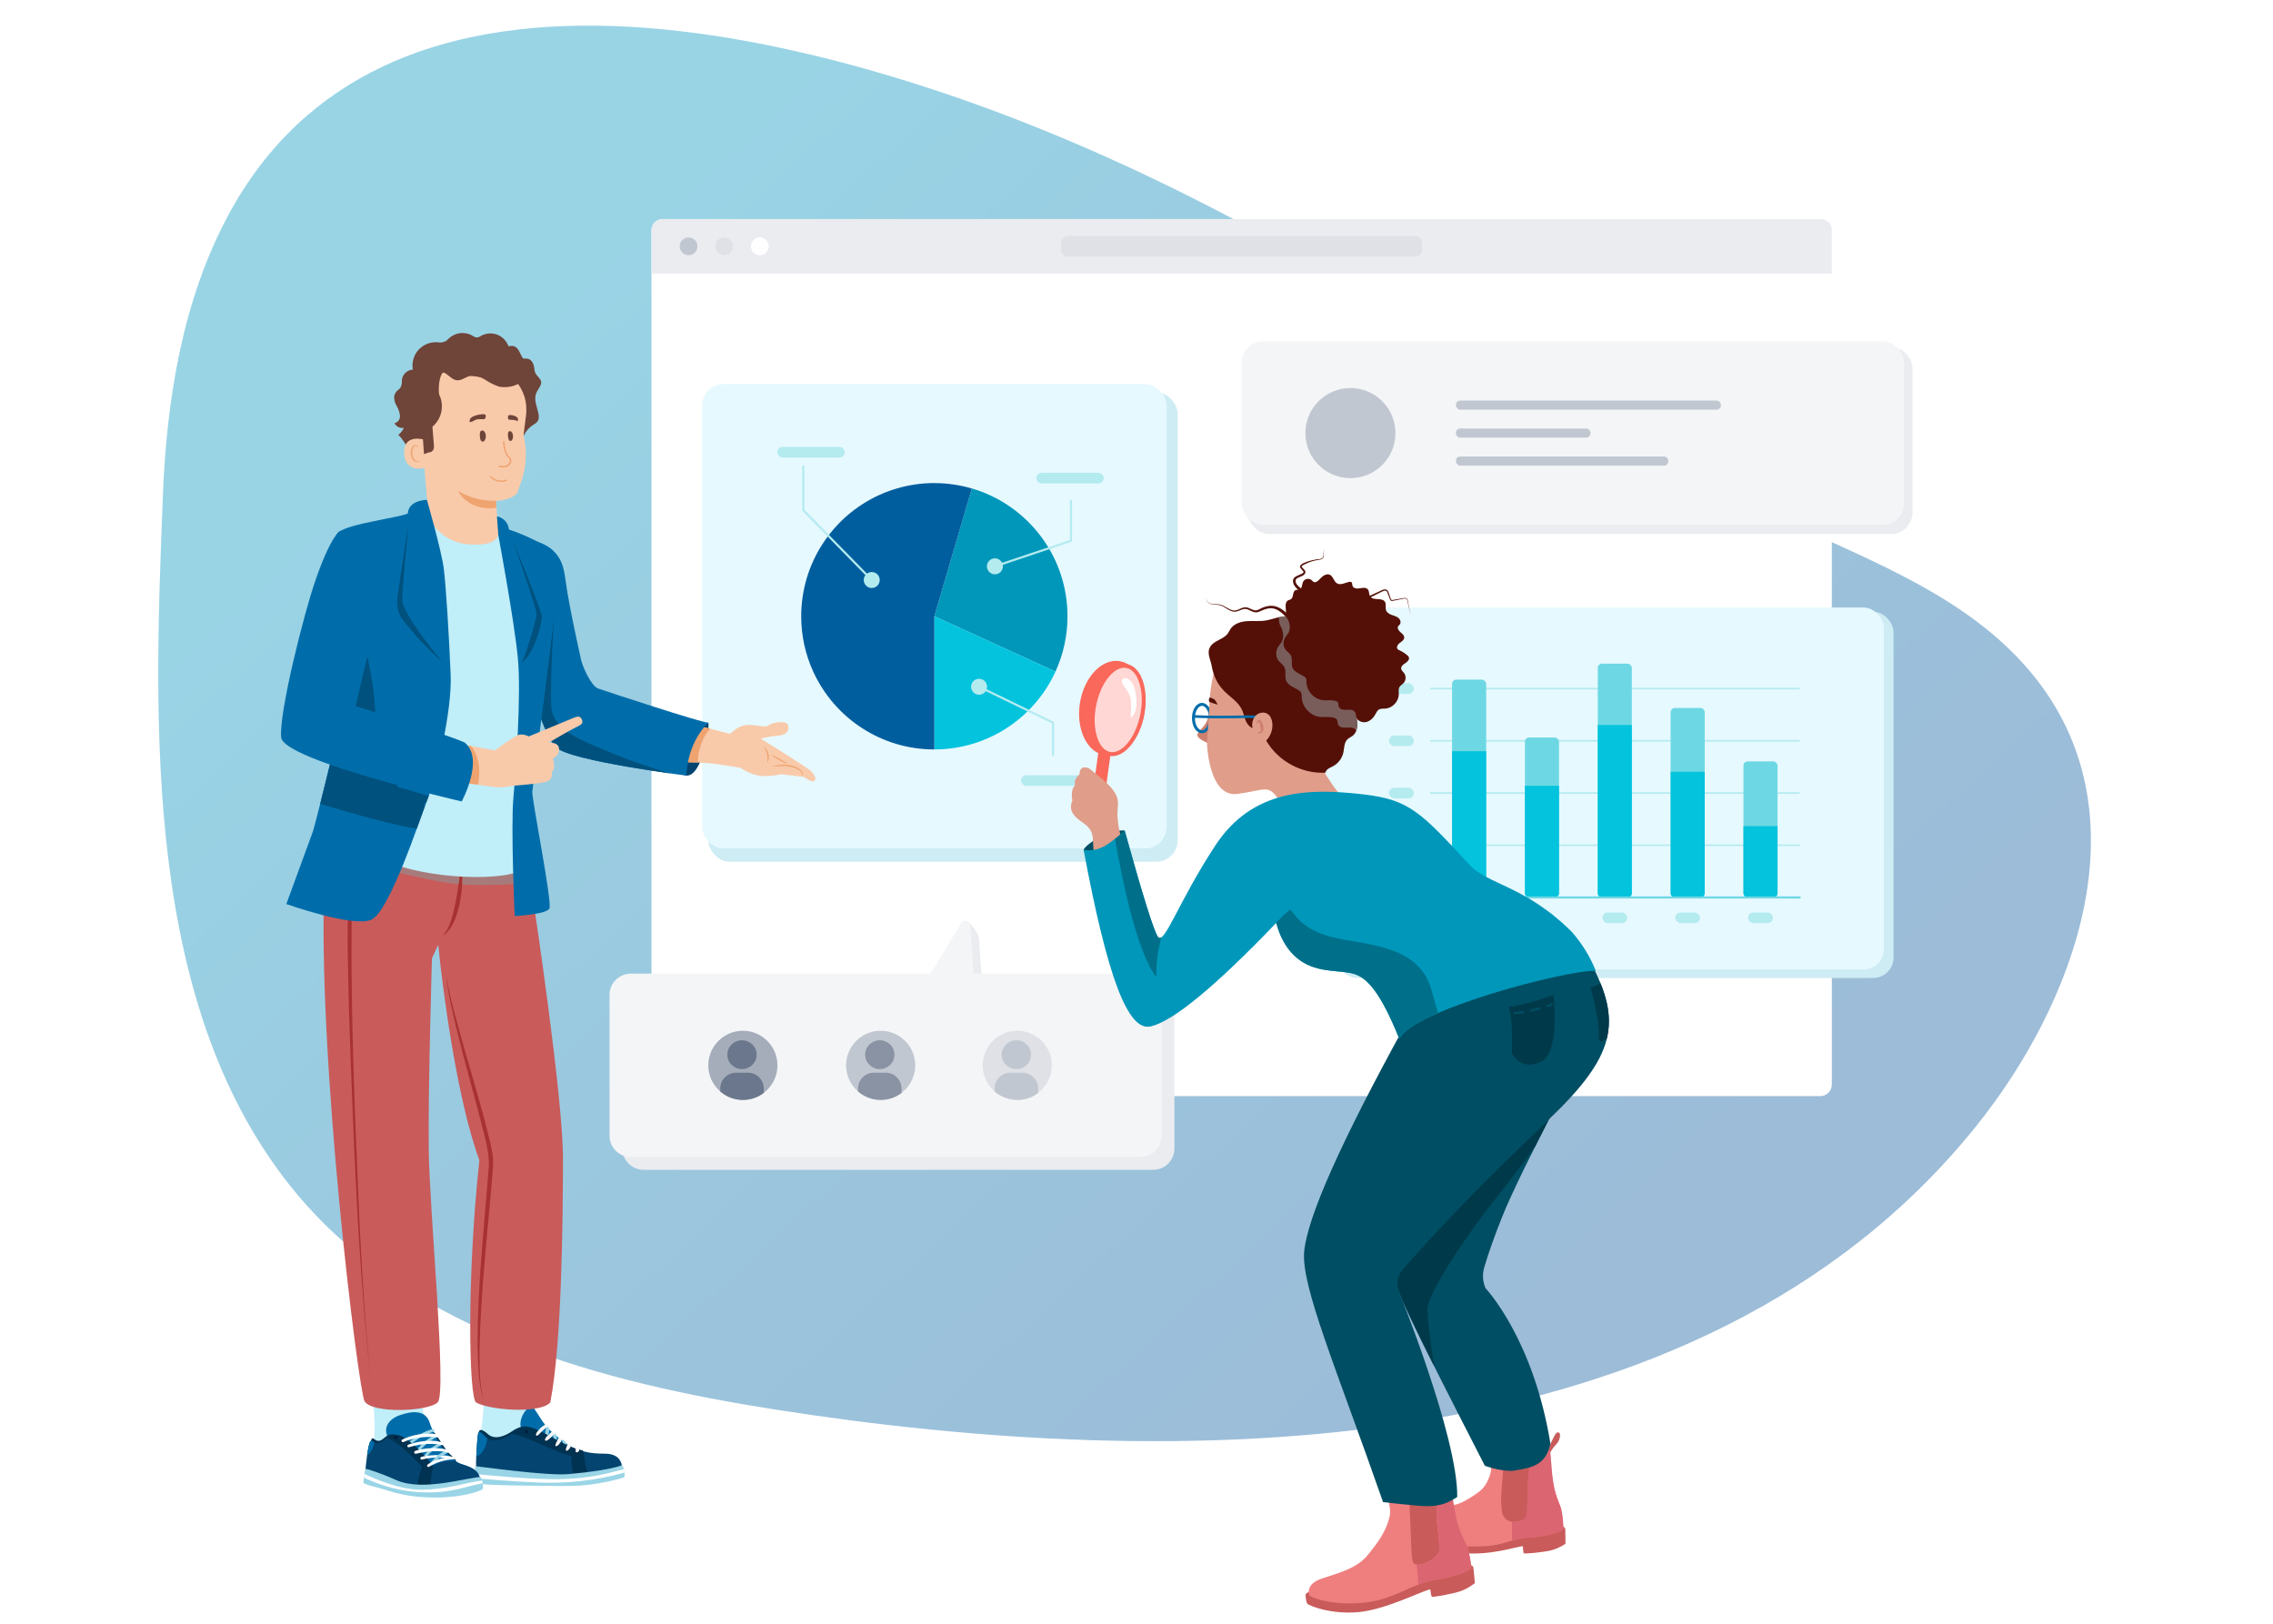 <?xml version="1.0" encoding="UTF-8"?><svg xmlns="http://www.w3.org/2000/svg" xmlns:xlink="http://www.w3.org/1999/xlink" viewBox="0 0 700 500"><defs><linearGradient id="Dégradé_sans_nom_21" data-name="Dégradé sans nom 21" x1="135.72" y1="45.29" x2="468.86" y2="407.44" gradientUnits="userSpaceOnUse"><stop offset=".11" stop-color="#0094bf"/><stop offset=".14" stop-color="#0091bd"/><stop offset=".71" stop-color="#0568a6"/><stop offset="1" stop-color="#07589e"/></linearGradient><filter id="drop-shadow-1" x="194.45" y="61.4" width="376" height="283" filterUnits="userSpaceOnUse"><feOffset dx="0" dy="0"/><feGaussianBlur result="blur" stdDeviation="1.97"/><feFlood flood-color="#939393" flood-opacity=".5"/><feComposite in2="blur" operator="in"/><feComposite in="SourceGraphic"/></filter><clipPath id="clippath"><path d="M173.36,356.35c0-18.7-9.03-78.38-9.03-78.38l-1.72-38.15-21.13.55.14-2.91h-33.29c-4.05,3.29-7.6,15.42-8.37,32.13-2.53,54.83,10.47,158.97,12.32,161.92,2.41,3.86,19.69,3.16,22.54.28,2.85-2.88-2.56-58.82-2.78-77.69-.22-18.87.99-59.02.99-59.02l1.94-4.16c1.16,12.19,5.64,47.42,12.66,66.34-4.01,37.25-3.17,73.38-.99,74.63,3.89,2.23,19.3,3.61,22.82,0,3.61-18.15,3.91-57.72,3.91-75.53Z" style="fill: #c95b5b;"/></clipPath><clipPath id="clippath-1"><path d="M212.34,222.77l13.93,3.6-3.72,9.18s-5.64-1.05-13.09-.76,2.87-12.02,2.87-12.02Z" style="fill: #f9caaa;"/></clipPath><clipPath id="clippath-3"><path d="M159.34,164.78c2.57,1.65,7.09,1.29,10.82,4.61,2.74,2.44,3.49,5.33,4.01,9.31.96,7.45,4.3,22.23,4.76,24.39.45,2.15,3.16,8.2,5.26,8.93,2.09.72,32.29,10.68,33.95,10.51-6.76,6.6-6.76,16.3-6.76,16.3,0,0-35.58-4.48-40.09-8.66-4.51-4.18-10.99-28.58-10.99-28.58l-3.95-37.66,3.02.86" style="fill: #006daa;"/></clipPath><clipPath id="clippath-4"><path d="M131.49,153.92s-5.67,0-5.89,4.19c-2.64,1.31-18.35,3.13-21.39,5.82-5.96,5.24,1.05,56.6,1.05,56.6,0,0-3.89,16.05-6.57,26.67-1.17,4.65-2.11,8.25-2.39,9.01l-8.12,22.17s20.5,7.31,26.17,4.82c5.66-2.49,14.84-30.79,17.45-37.47,2.61-6.68,7.42-26.8,6.99-37.78-.43-10.98-1.41-27.2-2.12-32.83-.71-5.63-5.19-21.18-5.19-21.18" style="fill: #006daa;"/></clipPath><clipPath id="clippath-5"><path d="M153.13,231.23l-23.67-4.45-3.44,11.35s25.1,4.48,28.15,4.33c3.79-.2,10.6-2.38,10.6-2.38l-11.64-8.85" style="fill: #f9caaa;"/></clipPath><clipPath id="clippath-6"><path d="M376.71,212.51c1.97,2.05,4.64,3.55,5.81,6.14.67,1.49.79,3.27,1.86,4.52,1.1,1.29,2.97,1.7,4.18,2.89.65.64,1.08,1.47,1.54,2.26,3.68,6.17,10.93,10.01,18.1,9.61.13-1.03,1.33-1.47,2.25-1.95,1.63-.84,2.85-2.43,3.25-4.22.31-1.42.2-3.08,1.25-4.09.45-.44,1.06-.67,1.56-1.05,1.65-1.25,1.78-3.71,1.26-5.72s-1.54-3.91-1.64-5.98c-.11-2.11.74-4.23.38-6.32-.4-2.29-2.16-4.06-3.39-6.03-1.11-1.78-1.82-3.79-2.97-5.53s-2.96-3.28-5.05-3.31c-.69-.01-1.4.14-2.05-.09-.48-.17-.88-.52-1.25-.87-1.33-1.22-2.76-2.49-4.52-2.87-2.53-.56-5.05.8-7.61,1.19-1.88.28-3.81.04-5.71.18s-3.92.79-4.99,2.36c-.32.48-.55,1.02-.89,1.48-1.2,1.63-3.58,1.96-4.93,3.46-1.88,2.08-.39,4.23,0,6.47.49,2.81,1.6,5.39,3.59,7.47Z" style="clip-rule: evenodd; fill: #541007;"/></clipPath><clipPath id="clippath-7"><path d="M483.47,332.25c-10.99,20.98-17.95,35.13-20.87,42.47-2.47,6.21-4.32,11.44-5.54,15.67-.6,2.08-.43,4.3.43,6.29,0,0,14.75,15.51,20,47.96-1.61,6.26-4.78,7.24-11.88,8.31-4.21,0-8.33-1.6-8.33-1.6-21.89-42.66-28.37-55.91-28.37-59.69l54.55-59.41" style="clip-rule: evenodd; fill: #004e63;"/></clipPath><clipPath id="clippath-8"><path d="M489.62,295.92c10.26,19,7.73,29.39-12.85,48.99-19.18,18.27-34.14,33.63-44.89,46.07-1.44,1.67-1.92,3.95-1.32,6.07,0,0,18.45,45.33,18.21,63.92-3.81,2.56-7.13,3.3-13.39,2.56-4.75-.42-9.45-.99-9.45-.99-14.42-41.26-25.3-66.59-24.29-77.19,1.01-10.6,11.35-33.78,31-69.53l30-25.35,26.97,5.44" style="clip-rule: evenodd; fill: #004e63;"/></clipPath><clipPath id="clippath-9"><path d="M452.44,266.18c-14.89-16.12-18.49-19.92-32.43-21.55-16.94-1.98-34.29-1.71-45.74,15.73-11.45,17.44-15.78,30.98-17.71,28.07-1.29-1.94-4.7-12.85-10.22-32.73,0,0-2.69,2.77-6.07,4.76-3.38,2-6.56,1.22-6.56,1.22,7.42,39.76,13.74,56.07,20.71,54.38,6.97-1.68,19.84-12.3,38.6-31.85,1.66,5.95,4.58,10.09,8.78,12.41,5.34,2.96,11.37,2.08,15.28,3.3,3.91,1.22,8.07,5.55,13.86,19.98,4.27-8.87,51.31-21.23,60.51-20.95-1.69-4.24-4.12-8.2-7.29-11.9-14.53-14.47-26.12-14.6-31.72-20.88" style="clip-rule: evenodd; fill: #0097ba;"/></clipPath></defs><g style="isolation: isolate;"><g id="Calque_1" data-name="Calque 1"><g id="illus_graphes_bulle" data-name="illus graphes bulle"><path id="bulle" d="M117.66,20.59c45.53-21.66,106.05-12,154.62,2.27,56.97,16.74,111.91,44.54,161.99,76.24,33.63,21.29,69.58,38.33,105.03,56.26,30.42,15.38,66.46,26.15,88.12,54.16,32.96,42.63,11.25,99.81-18.87,137.3-85.51,106.41-247.37,106.45-370.03,87.19-52.67-8.27-110.93-23.44-146.77-65.96-48-56.95-44.34-145.33-41.6-215.22,1.18-29.99,6.05-60.5,20.33-86.9,11.82-21.84,28.2-36.31,47.17-45.34Z" style="fill: url(#Dégradé_sans_nom_21); opacity: .4;"/><g id="ecrans"><g><rect x="200.63" y="67.47" width="363.5" height="270.06" rx="3.54" ry="3.54" style="fill: #fff; filter: url(#drop-shadow-1);"/><g><path id="Path_2207" data-name="Path 2207" d="M203.9,67.47h356.95c1.81,0,3.28,1.47,3.28,3.28v13.5H200.63v-13.5c0-1.81,1.47-3.28,3.28-3.28Z" style="fill: #eaecf0;"/><circle id="Ellipse_1" data-name="Ellipse 1" cx="212.06" cy="75.85" r="2.74" style="fill: #c1c7d0;"/><circle id="Ellipse_2" data-name="Ellipse 2" cx="223.04" cy="75.85" r="2.74" style="fill: #dfe1e6;"/><circle id="Ellipse_3" data-name="Ellipse 3" cx="234.01" cy="75.85" r="2.74" style="fill: #fff;"/><rect x="326.81" y="72.67" width="111.13" height="6.36" rx="1.99" ry="1.99" style="fill: #dfe1e6;"/></g></g><g><path d="M355.12,360.22h-156.93c-3.6,0-6.55-2.95-6.55-6.55v-43.38c0-3.6,2.95-6.55,6.55-6.55h92.33l6.82-19.76c.77-1.27,4.03,3.42,4.14,4.9l1.06,14.87h52.59c3.6,0,6.55,2.95,6.55,6.55v43.38c0,3.6-2.95,6.55-6.55,6.55Z" style="fill: #eaecf0;"/><path d="M351.19,356.29h-156.93c-3.6,0-6.55-2.95-6.55-6.55v-43.38c0-3.6,2.95-6.55,6.55-6.55h92.33l9.4-15.54c.77-1.27,2.71-.8,2.81.68l1.06,14.87h51.33c3.6,0,6.55,2.95,6.55,6.55v43.38c0,3.6-2.95,6.55-6.55,6.55Z" style="fill: #f4f5f7;"/><g><path d="M260.56,328.05c0,5.87,4.78,10.65,10.65,10.65,5.87,0,10.65-4.78,10.65-10.65,0-5.87-4.78-10.65-10.65-10.65-5.87,0-10.65,4.78-10.65,10.65Z" style="fill: #c1c7d0;"/><path d="M266.42,324.77c0-2.45,2.03-4.44,4.52-4.44,2.49,0,4.52,1.99,4.52,4.44,0,2.45-2.03,4.44-4.52,4.44s-4.52-1.99-4.52-4.44Z" style="fill: #8993a4;"/><path d="M277.63,335.16c0-2.67-2.17-4.84-4.84-4.84h-3.7c-2.67,0-4.84,2.17-4.84,4.84v.94c1.94,1.68,4.41,2.6,6.97,2.6,2.34,0,4.56-.74,6.42-2.15v-1.39Z" style="fill: #8993a4;"/></g><g><path d="M302.63,328.05c0,5.87,4.78,10.65,10.65,10.65,5.87,0,10.65-4.78,10.65-10.65,0-5.87-4.78-10.65-10.65-10.65-5.87,0-10.65,4.78-10.65,10.65Z" style="fill: #dfe1e6;"/><path d="M308.49,324.77c0-2.45,2.03-4.44,4.52-4.44,2.49,0,4.52,1.99,4.52,4.44s-2.03,4.44-4.52,4.44-4.52-1.99-4.52-4.44Z" style="fill: #c1c7d0;"/><path d="M319.7,335.16c0-2.67-2.17-4.84-4.84-4.84h-3.7c-2.67,0-4.84,2.17-4.84,4.84v.94c1.94,1.68,4.41,2.6,6.97,2.6,2.34,0,4.56-.74,6.42-2.15v-1.39Z" style="fill: #c1c7d0;"/></g><g><path d="M218.13,328.05c0,5.87,4.78,10.65,10.65,10.65,5.87,0,10.65-4.78,10.65-10.65,0-5.87-4.78-10.65-10.65-10.65-5.87,0-10.65,4.78-10.65,10.65Z" style="fill: #a5adba;"/><path d="M223.98,324.77c0-2.45,2.03-4.44,4.52-4.44,2.49,0,4.52,1.99,4.52,4.44,0,2.45-2.03,4.44-4.52,4.44s-4.52-1.99-4.52-4.44Z" style="fill: #6b778c;"/><path d="M235.2,335.16c0-2.67-2.17-4.84-4.84-4.84h-3.7c-2.67,0-4.84,2.17-4.84,4.84v.94c1.94,1.68,4.41,2.6,6.97,2.6,2.34,0,4.56-.74,6.42-2.15v-1.39Z" style="fill: #6b778c;"/></g></g><g><rect x="218.13" y="120.81" width="144.56" height="144.56" rx="6.62" ry="6.62" style="fill: #ceecf4;"/><rect x="216.25" y="118.26" width="143" height="143" rx="6.55" ry="6.55" style="fill: #e6f9ff;"/><g><path d="M328.33,183.93c-1.13-7.98-4.56-15.21-9.6-21.02-5.08-5.86-11.79-10.26-19.44-12.5l-11.55,39.35,37.31,17.04c2.37-5.19,3.7-10.95,3.7-17.04,0-1.98-.15-3.93-.42-5.84Z" style="fill: #0097ba;"/><path d="M287.75,189.76v41.01c8.17,0,15.78-2.4,22.17-6.51,6.58-4.23,11.86-10.29,15.13-17.46l-37.31-17.04Z" style="fill: #03c3dd;"/><path d="M287.75,148.75c-4.01,0-7.89.59-11.55,1.66-7.64,2.24-14.36,6.64-19.44,12.5-5.03,5.81-8.46,13.04-9.6,21.02-.27,1.91-.42,3.85-.42,5.84,0,6.08,1.33,11.85,3.7,17.04,3.28,7.17,8.56,13.23,15.13,17.46,6.39,4.11,14,6.51,22.17,6.51v-41.01l11.55-39.35c-3.67-1.07-7.54-1.66-11.55-1.66Z" style="fill: #005e9e;"/></g><rect x="319.13" y="145.59" width="20.78" height="3.28" rx="1.64" ry="1.64" style="fill: #b4ebef;"/><rect x="239.37" y="137.61" width="20.78" height="3.28" rx="1.64" ry="1.64" style="fill: #b4ebef;"/><rect x="314.43" y="238.72" width="20.78" height="3.28" rx="1.64" ry="1.64" style="fill: #b4ebef;"/><g><polyline points="306.4 174.39 329.82 166.53 329.82 153.92" style="fill: none; stroke: #b4ebef; stroke-miterlimit: 10; stroke-width: .66px;"/><path d="M307.18,176.72c-1.29.43-2.69-.26-3.12-1.55-.43-1.29.26-2.69,1.55-3.12,1.29-.43,2.69.26,3.12,1.55.43,1.29-.26,2.69-1.55,3.12Z" style="fill: #b4ebef;"/></g><g><polyline points="268.47 178.61 247.39 157.12 247.39 143.37" style="fill: none; stroke: #b4ebef; stroke-miterlimit: 10; stroke-width: .66px;"/><path d="M270.22,176.88c.95.97.94,2.53-.03,3.48-.97.95-2.53.94-3.48-.03-.95-.97-.94-2.53.03-3.48.97-.95,2.53-.94,3.48.03Z" style="fill: #b4ebef;"/></g><g><polyline points="301.41 211.42 324.3 222.53 324.3 232.83" style="fill: none; stroke: #b4ebef; stroke-miterlimit: 10; stroke-width: .66px;"/><path d="M300.44,213.69c-1.22-.59-1.73-2.07-1.14-3.29.59-1.22,2.07-1.73,3.29-1.14s1.73,2.07,1.14,3.29-2.07,1.73-3.29,1.14Z" style="fill: #b4ebef;"/></g></g><g><rect x="411.74" y="188.37" width="171.4" height="112.79" rx="6.3" ry="6.3" style="fill: #ceecf4;"/><rect x="406.78" y="187.07" width="173.4" height="111.49" rx="6.3" ry="6.3" style="fill: #e6f9ff;"/><g><line x1="440.4" y1="260.28" x2="554.24" y2="260.28" style="fill: none; stroke: #b4ebef; stroke-miterlimit: 10; stroke-width: .5px;"/><line x1="440.4" y1="244.2" x2="554.24" y2="244.2" style="fill: none; stroke: #b4ebef; stroke-miterlimit: 10; stroke-width: .5px;"/><line x1="440.4" y1="228.12" x2="554.24" y2="228.12" style="fill: none; stroke: #b4ebef; stroke-miterlimit: 10; stroke-width: .5px;"/><line x1="440.4" y1="212.04" x2="554.24" y2="212.04" style="fill: none; stroke: #b4ebef; stroke-miterlimit: 10; stroke-width: .5px;"/><g><rect x="447.19" y="209.28" width="10.5" height="67.08" rx="1.31" ry="1.31" style="fill: #6dd8e3;"/><path d="M447.19,231.31h10.5v43.73c0,.72-.59,1.31-1.31,1.31h-7.88c-.72,0-1.31-.59-1.31-1.31v-43.73h0Z" style="fill: #03c3dd;"/></g><g><rect x="469.62" y="227.1" width="10.5" height="49.26" rx="1.31" ry="1.31" style="fill: #6dd8e3;"/><path d="M469.62,241.97h10.5v33.07c0,.72-.59,1.31-1.31,1.31h-7.88c-.72,0-1.31-.59-1.31-1.31v-33.07h0Z" style="fill: #03c3dd;"/></g><g><rect x="492.05" y="204.36" width="10.5" height="71.99" rx="1.31" ry="1.31" style="fill: #6dd8e3;"/><path d="M492.05,223.25h10.5v51.8c0,.72-.59,1.31-1.31,1.31h-7.88c-.72,0-1.31-.59-1.31-1.31v-51.8h0Z" style="fill: #03c3dd;"/></g><g><rect x="514.49" y="218.01" width="10.5" height="58.35" rx="1.31" ry="1.31" style="fill: #6dd8e3;"/><path d="M514.49,237.64h10.5v37.4c0,.72-.59,1.31-1.31,1.31h-7.88c-.72,0-1.31-.59-1.31-1.31v-37.4h0Z" style="fill: #03c3dd;"/></g><g><rect x="536.92" y="234.46" width="10.5" height="41.9" rx="1.31" ry="1.31" style="fill: #6dd8e3;"/><path d="M536.92,254.39h10.5v20.65c0,.72-.59,1.31-1.31,1.31h-7.88c-.72,0-1.31-.59-1.31-1.31v-20.65h0Z" style="fill: #03c3dd;"/></g><line x1="440.4" y1="276.35" x2="554.24" y2="276.35" style="fill: none; stroke: #6dd8e3; stroke-linecap: round; stroke-linejoin: round; stroke-width: .66px;"/></g><rect x="448.61" y="280.98" width="7.65" height="3.28" rx="1.64" ry="1.64" style="fill: #b4ebef;"/><rect x="427.75" y="258.64" width="7.65" height="3.28" rx="1.64" ry="1.64" style="fill: #b4ebef;"/><rect x="427.75" y="242.56" width="7.65" height="3.28" rx="1.64" ry="1.64" style="fill: #b4ebef;"/><rect x="427.75" y="226.48" width="7.65" height="3.28" rx="1.64" ry="1.64" style="fill: #b4ebef;"/><rect x="427.75" y="210.4" width="7.65" height="3.28" rx="1.64" ry="1.64" style="fill: #b4ebef;"/><rect x="471.05" y="280.98" width="7.65" height="3.28" rx="1.64" ry="1.64" style="fill: #b4ebef;"/><rect x="493.48" y="280.98" width="7.65" height="3.28" rx="1.64" ry="1.64" style="fill: #b4ebef;"/><rect x="515.91" y="280.98" width="7.65" height="3.28" rx="1.64" ry="1.64" style="fill: #b4ebef;"/><rect x="538.34" y="280.98" width="7.65" height="3.28" rx="1.64" ry="1.64" style="fill: #b4ebef;"/></g><g><rect x="384.23" y="106.8" width="204.76" height="57.65" rx="6.63" ry="6.63" style="fill: #eaecf0;"/><rect x="382.38" y="105.12" width="203.98" height="56.48" rx="6.55" ry="6.55" style="fill: #f4f5f7;"/><g><circle cx="415.88" cy="133.36" r="13.87" style="fill: #c1c7d0;"/><rect x="448.37" y="123.35" width="81.6" height="2.8" rx="1.31" ry="1.31" style="fill: #c1c7d0;"/><rect x="448.37" y="131.96" width="41.45" height="2.8" rx="1.31" ry="1.31" style="fill: #c1c7d0;"/><rect x="448.37" y="140.57" width="65.4" height="2.8" rx="1.31" ry="1.31" style="fill: #c1c7d0;"/></g></g></g><g id="homme"><path d="M218.13,222.53c.5,1.13-1.75,16.59-6.76,16.3-5.01-.29,2.84-15.52,2.84-15.52l3.92-.78Z" style="fill: #034470;"/><g><g><path d="M165.76,448.64c-2.22-4.97-2.6-13.41-1.19-21.22,1.41-7.81-.16-18.66-.05-19.34s-14.39-2.12-14.5-1.09c-.12,1.03-.63,13.78-.82,19.6-.19,5.82-.46,12.67-1.7,16.78-1.25,4.12,1.33,4.3,6.38,5.21,5.05.91,11.88.05,11.88.05Z" style="fill: #c0eef9;"/><g><path d="M178.89,447.21c-2.4-1.05-8.59-5.41-10.64-7.98-2.04-2.57-3.37-5.22-4.14-5.92-1.14-1.02-4,2.53-3.83,5.46.05.89.1,1.69,7.37,5.57,7.14,3.81,11.91,3.17,11.23,2.87Z" style="fill: #006daa;"/><path d="M174.37,446.43c.11-.08.25-1.29,0-1.97-.36-.96-1.37-1.46-1.25-.9.19.87.89,3.14,1.25,2.87Z" style="fill: #99d5e6;"/><path d="M171.08,444.59c.12-.06.5-1.6.39-2.31-.16-1.02-1.11-1.1-1.11-.53,0,.89.31,3.03.72,2.84Z" style="fill: #99d5e6;"/><path d="M168.2,442.91c.37.07.89-1.83.97-2.55.11-1.02-.79-1.35-.94-.8-.23.86-.67,3.22-.03,3.35Z" style="fill: #99d5e6;"/><path d="M164.13,439.79c-2.15-1-4.11-.65-6.42.93-2.31,1.57-5.35,2.75-7.44.89-2.1-1.86-2.73-1.34-2.78-.64-.05.7.7,3.44,5.54,3.34,4.84-.1,11.1-4.52,11.1-4.52Z" style="fill: #003251;"/><path d="M190.13,452.15c.55-.23,1.46-.54,1.36-.94s-.43-3.55-5.16-3.58c-4.73-.02-7.61-.42-14.58-4.04-6.97-3.62-8.48-5.54-13.17-2.59-4.69,2.95-7.41,3.28-9.26,1.26-1.85-2.02-2.06-1.85-2.3.82-.24,2.68-.5,7.62-.4,8.4.09.78,13.54,2.98,21.53,3.19s21.42-2.31,21.98-2.54Z" style="fill: #034470;"/><path d="M149.32,442.28c.23.25.48.47.74.65-.35,2.75-1.62,5-3.39,5.62.08-1.78.22-3.96.35-5.45.24-2.68.45-2.84,2.3-.82Z" style="fill: #006daa;"/><path d="M179.01,446.73l-1.07,1.78c-3.36,0-8.39-2.52-12.28-4.21-3.27-1.41-6.03-2.43-7.9-2.79.27-.16.54-.32.82-.5,4.69-2.95,6.2-1.03,13.17,2.59,3.03,1.58,5.29,2.54,7.27,3.13Z" style="fill: #003251;"/><path d="M176.58,454.25c-.43-2.29-.97-8.15-.66-8.65h0c1.33.57,2.36.72,3.45,1.02,0,0,.11-.01.14.08.42.6.53,4.69,1.54,7.02-1.44.2-2.95.38-4.47.54Z" style="fill: #003251;"/><path d="M173.94,446.41c-.05.22.16.46.46.52.3.07.59-.06.64-.28.05-.22-.16-.46-.46-.52-.3-.07-.59.06-.64.28Z" style="fill: #001f3d;"/><path d="M170.71,445.03c.02.31.28.54.59.53s.54-.28.53-.59-.28-.54-.59-.53-.54.28-.53.59Z" style="fill: #001f3d;"/><path d="M167.58,443.37c.02.31.28.54.59.53s.54-.28.53-.59-.28-.54-.59-.53-.54.28-.53.59Z" style="fill: #001f3d;"/><path d="M164.71,441.9c.02.31.28.54.59.53s.54-.28.53-.59-.28-.54-.59-.53-.54.28-.53.59Z" style="fill: #001f3d;"/><path d="M161.56,440.96c.02.31.28.54.59.53s.54-.28.53-.59-.28-.54-.59-.53-.54.28-.53.59Z" style="fill: #001f3d;"/><path d="M174.4,446.74c.39.19,1.25-.79,1.4-1.49.12-.58-.76-1.1-.97-.59-.34.83-.83,1.87-.42,2.08Z" style="fill: #f7f7f7;"/><path d="M177.11,447.2c.11.23.43.34.72.25s.44-.36.33-.59c-.11-.23-.43-.34-.72-.25s-.44.36-.33.59Z" style="fill: #001f3d;"/><path d="M177.63,447.25c.24.05.81-.31.77-.94-.03-.59-1.06-.82-1.11-.26-.07.89-.11,1.1.34,1.2Z" style="fill: #f7f7f7;"/><path d="M171.09,445.29c.51.36,1.75-1.23,1.9-1.93.12-.58-.76-1.1-.97-.59-.34.83-1.3,2.26-.93,2.52Z" style="fill: #f7f7f7;"/><path d="M167.91,443.59c.54.43,1.72-1.03,2.93-1.98.46-.36-.41-1.07-.86-.75-1,.73-2.57,2.32-2.08,2.72Z" style="fill: #f7f7f7;"/><path d="M165.13,442.05c.54.43,1.25-1.22,3.34-2.55.64-.41-.1-1.03-.61-.77-1.65.86-3.23,2.91-2.73,3.32Z" style="fill: #f7f7f7;"/><path d="M191.49,451.22c-3.32,1.21-9.64,2.09-16.39,2.7-6.74.61-27.9-2.42-28.49-2.41-.59,0-.19.67-.26,2.04-.07,1.37-.7,2.64.18,3.11s7.61.75,16.74.82,12.23.26,17.02-.17c4.78-.43,11.68-2.11,11.96-2.48.34-.43-.21-3.81-.77-3.61Z" style="fill: #99d5e6;"/><path d="M146.33,453.9c3.49.35,17.68,1.72,25.91,1.59,8.9-.14,14.68-1.69,19.88-3.12.08.34.15.72.19,1.08-9.15,2.62-18.15,3.36-26.19,3.08-7.19-.25-17.61-1.13-20-1.33.06-.39.16-.84.21-1.3Z" style="fill: #fff;"/></g></g><g><path d="M134.13,445.66c-2.94-4.58-4.7-12.56-4.48-20.49.22-7.94,1.26-18.16,1.26-18.85,0-.69-18.77-.19-18.73.84.04,1.03,1.46,13.72,2.15,19.5.69,5.78,1.46,12.59.84,16.85-.61,4.26,1.97,4.05,7.09,4.19,5.13.14,11.87-2.04,11.87-2.04Z" style="fill: #c0eef9;"/><g><path d="M140.05,450.15c.36.12,1.1-.14-1.19-2.09-2.29-1.95-4.69-7.32-5.7-7.29-1.01.04,4.49,8.59,6.89,9.38Z" style="fill: #003251;"/><path d="M147.77,454.97c-.54-1.79-1.62-2.94-5.67-4.13-4.04-1.19-8.44-8.51-9.74-12.68-1.3-4.17-5.53-3.64-9.11-2.43-4.18,1.4-5.99,5.02-2.52,8.49,3.46,3.47,10.42,13.56,10.42,13.56l16.63-2.81Z" style="fill: #006daa;"/><path d="M126.55,444.7c1.36-1,3.06-2.54,6.85-3.81.66-.22.4-.94-.23-.8-2.28.52-5.18,2.19-7.41,4.13-.52.45.3.83.79.47Z" style="fill: #99d5e6;"/><path d="M129.14,446.89c1.03-1.12,2.22-2.72,5.45-4.41.56-.29-.2-.68-.76-.47-2,.79-3.89,2.42-5.53,4.54-.38.49.47.74.84.34Z" style="fill: #99d5e6;"/><path d="M131.17,448.87c1.03-1.12,1.7-2.29,4.93-3.98.56-.29-.05-.75-.6-.53-2,.79-3.53,2.05-5.17,4.17-.38.49.47.74.84.34Z" style="fill: #99d5e6;"/><path d="M121.84,441.8c-1.86-.36-2.49.1-3.88,1.28-1.39,1.17-2.31.37-2.81,0-.5-.37-.76-.18-.99,1.01-.23,1.19,1.68,2.04,4.21.49,2.53-1.56,3.47-2.78,3.47-2.78Z" style="fill: #003251;"/><path d="M130.86,457.37c.07-1.73.29-3.34.68-4.15.97-2.01,4.71-4,8.8-3.25.59.4,1.18.7,1.76.87,4.04,1.19,5.12,2.35,5.67,4.13l-16.63,2.81s-.1-.15-.28-.4Z" style="fill: #034470;"/><path d="M133.31,451.85c-.35,1.07-.78,4.41-.68,5.44.11,1.03-8.14-.03-11.89-1.47-3.75-1.44-8.27-2.32-8.19-3.27.08-.95.76-7.85,1.52-8.71.76-.87.92,1.24,2.98.37,2.06-.86,2.76-3.25,6.12-2.13,3.36,1.11,10.42,8.92,10.15,9.77Z" style="fill: #034470;"/><path d="M119.19,442.71c.95-.74,2-1.28,3.97-.63,3.36,1.11,10.42,8.92,10.15,9.77-.17.51-.35,1.53-.49,2.58-3.31-2.92-8.65-9.65-13.63-11.71Z" style="fill: #003251;"/><path d="M115.24,444.15c-.32,1.91-1.13,3.54-2.17,3.88.27-1.91.62-3.77.99-4.19.43-.49.67-.02,1.18.31Z" style="fill: #006daa;"/><path d="M131.48,449.11c1.17,1.36,1.92,2.45,1.83,2.74-.35,1.07-.78,4.41-.68,5.44.05.49-1.79.51-4.15.23.36-2.11,1.25-6.34,2.99-8.41Z" style="fill: #003251;"/><path d="M148.02,454.84c.39.03.92,2.98.67,3.59s-6.04,2.72-14.65,2.72c-8.61,0-13.22-1.77-16.08-2.6s-5.92-1.44-6.03-2.04.49-4.01.61-4.19c.13-.18,4.84,1.35,9.24,3.34,4.4,1.98,9.68,1.69,14.43,1.07,4.75-.62,10.5-2,11.8-1.9Z" style="fill: #99d5e6;"/><path d="M112.23,453.85c2.63,1.28,10.59,4.86,17.3,4.89,7.85.03,14.36-2.34,18.96-2.84.06.27.12.56.17.85-5.2.83-9.49,3.23-19.34,2.74-8.39-.42-15.12-3.44-17.26-4.5.05-.38.11-.77.18-1.14Z" style="fill: #fff;"/><path d="M131.36,451.08c-.15.21-.06.52.19.7s.58.15.73-.06.06-.52-.19-.7-.58-.15-.73.06Z" style="fill: #001f3d;"/><path d="M129.23,448.78c-.15.21-.06.52.19.7s.58.15.73-.06c.15-.21.06-.52-.19-.7s-.58-.15-.73.06Z" style="fill: #001f3d;"/><path d="M127.36,446.94c-.15.21-.06.52.19.7.25.18.58.15.73-.06.15-.21.06-.52-.19-.7-.25-.18-.58-.15-.73.06Z" style="fill: #001f3d;"/><path d="M125.26,444.99c-.15.21-.06.52.19.7.25.18.58.15.73-.06.15-.21.06-.52-.19-.7-.25-.18-.58-.15-.73.06Z" style="fill: #001f3d;"/><path d="M123.34,443.63c-.1.24.05.53.33.65s.6.03.7-.2-.05-.53-.33-.65c-.28-.12-.6-.03-.7.2Z" style="fill: #001f3d;"/><path d="M121.29,442.56c-.05.25.16.5.47.56s.59-.1.63-.36-.16-.5-.47-.56-.59.1-.63.36Z" style="fill: #001f3d;"/><path d="M138.92,449.27c-1.25-.5-5.94-.71-8.91.16-.55.16-.82-.54-.32-.76,1.14-.5,6.73-1.09,10.03.07.44.15-.39.69-.79.53Z" style="fill: #fff;"/><path d="M136.18,444.98c-2.67-.54-6.1-.62-10.17.66-.54.17-.82-.54-.32-.76,1.14-.5,6.53-1.97,10.31-.76.69.22.8.99.19.87Z" style="fill: #fff;"/><path d="M134.83,442.59c-2.71-.25-6.66-.25-10.57,1.45-.52.23-.88-.45-.4-.72,1.08-.62,5.84-2.55,10.61-1.67.95.18.99,1,.37.94Z" style="fill: #fff;"/><path d="M133.32,450.94c.95-1.04,1.58-2.12,4.62-3.62.53-.26.12-.9-.41-.71-1.9.68-3.54,2-5.03,3.97-.35.46.48.73.82.36Z" style="fill: #99d5e6;"/><path d="M140.15,449.33c-1.74,0-5.4.6-7.98,2.32-.47.32-.91-.29-.5-.65.93-.82,4.83-2.52,7.81-2.38.97.05,1.09.71.66.71Z" style="fill: #fff;"/><path d="M137.98,447.27c-1.52-.39-4.67-.87-9.87.38-.55.13-.81-.62-.31-.84,1.14-.5,5.84-1.49,9.86-.41.72.19.9,1.02.32.87Z" style="fill: #fff;"/></g></g></g><g><path d="M173.36,356.35c0-18.7-9.03-78.38-9.03-78.38l-1.72-38.15-21.13.55.14-2.91h-33.29c-4.05,3.29-7.6,15.42-8.37,32.13-2.53,54.83,10.47,158.97,12.32,161.92,2.41,3.86,19.69,3.16,22.54.28,2.85-2.88-2.56-58.82-2.78-77.69-.22-18.87.99-59.02.99-59.02l1.94-4.16c1.16,12.19,5.64,47.42,12.66,66.34-4.01,37.25-3.17,73.38-.99,74.63,3.89,2.23,19.3,3.61,22.82,0,3.61-18.15,3.91-57.72,3.91-75.53Z" style="fill: #c95b5b;"/><g style="clip-path: url(#clippath);"><path d="M100.22,253.39s-.85,5.72-.94,7.7c-.09,1.98,32.97,10.51,41.43,11.16,8.83.67,19.78.13,26.21-1.17l-.33-9.88-18.21-11.6-48.16,3.79Z" style="fill: #929292; mix-blend-mode: multiply; opacity: .6;"/><path d="M142.11,266.36c.8,5.84-.3,17.1-4.91,21.17,0,0-.66.36-.66.36l-.07-.11c.93-.68,1.43-1.84,1.9-2.86.95-2.39,1.51-4.92,2-7.44.73-3.67,1.22-7.4,1.62-11.13h.13Z" style="fill: #a83131;"/><path d="M109.15,270.17c-1.14,9.79-.88,19.88-.88,29.78.15,16.61.69,33.22,1.32,49.82,1.07,26.56,2.11,53.14,5.06,79.58-4.5-39.64-5.84-79.56-7.22-119.41-.21-13.35-.89-26.61.43-39.96,0,0,1.3.2,1.3.2h0Z" style="fill: #a83131;"/><path d="M137.4,300.15c.78,5.5,2.33,10.85,3.77,16.2,3.26,12.07,7.12,23.98,9.95,36.17.29,1.37.59,2.73.71,4.2.12,2.51-.29,5.9-.46,8.4-1.43,16.06-3.36,33.76-3.67,49.8-.02,5.51-.17,11.16,1.31,16.52-1.75-5.3-1.74-11-1.92-16.52-.14-18.07,1.95-36.07,3.31-54.05.56-4.16-.43-8.12-1.43-12.13-2.72-10.76-5.81-21.44-8.45-32.22-1.25-5.41-2.64-10.83-3.12-16.37h0Z" style="fill: #a83131;"/></g></g><g><g><path d="M212.34,222.77l13.93,3.6-3.72,9.18s-5.64-1.05-13.09-.76,2.87-12.02,2.87-12.02Z" style="fill: #f9caaa;"/><g style="clip-path: url(#clippath-1);"><path d="M219.29,224c-2.93,2.15-4.99,8.31-4.16,12.76-3.72,1.03-6.65-1.97-6.65-1.97l3.18-6.1,2.89-8.56,4.74,3.86Z" style="fill: #efa470;"/></g></g><path d="M224.33,226.55s2.09-2.59,4.88-3.19c2.79-.6,6.18,1,7.47,0,1.3-1,5.48-1.57,5.98-.14.5,1.43-.2,3.13-2.99,3.33-2.79.2-5.38.9-5.38.9,0,0,14.85,9.17,15.65,10.17.8,1,1.59,1.99.9,2.79-.7.8-3.39-1.2-3.39-1.2l-6.78-.8s-3.49.8-6.48.5c-2.99-.3-6.18-2.49-6.18-2.49l-6.98-1.1s-1.5-7.08,3.29-8.77Z" style="fill: #f9caaa;"/><path d="M247.14,239.09s0-.16-.02-.43c-.03-.26-.14-.65-.45-1.01-.63-.72-1.94-1.33-3.41-1.59-1.49-.26-2.89-.17-3.9-.11-1.01.07-1.64.1-1.65.04,0-.06.61-.2,1.62-.34,1.01-.13,2.44-.28,4,0,1.55.28,2.91.95,3.58,1.83.33.44.4.9.38,1.2-.03.3-.13.44-.15.43Z" style="fill: #efa470;"/><path d="M242.49,235.25c-.06.1-1.15-.41-2.45-1.14-1.29-.73-2.3-1.4-2.24-1.51.06-.1,1.15.41,2.45,1.14,1.29.73,2.3,1.4,2.24,1.51Z" style="fill: #efa470;"/><path d="M235.3,229.99c.06-.09,1.04.74,1.35,2.22.33,1.48-.22,2.64-.31,2.58-.12-.03.2-1.15-.1-2.49-.28-1.35-1.03-2.23-.94-2.31Z" style="fill: #efa470;"/></g><g><path d="M161.49,110.44c2.22-.29,2.96,1.51,3.12,3.5.17,1.99,2.67,2.68,1.93,4.53-.4.99-1.15,1.81-1.49,2.83-.65,1.96.38,4.03.77,6.06.15.79.19,1.67-.25,2.35-.36.54-.96.86-1.5,1.21-1.88,1.25-3.18,3.33-3.48,5.57-1.21-1.42-2.41-2.85-3.63-4.26-1.51-1.78-3.03-3.57-4.08-5.65-.69-1.36-1.16-2.82-1.53-4.3-.68-2.7-1.02-5.52-.63-8.27.39-2.76,1.55-5.45,3.55-7.39.84-.81,1.49.32,2.37.04,3.52-1.13,3.56,3.95,4.85,3.78Z" style="fill: #6f4439;"/><path d="M142.67,107.9l-.86.03c-9.22.8-13.68,9.08-12.63,18.29l2.75,32.37.85,3.43c4.91,5.99,13.28,7.84,20.26,4.48l.58-1.65-.91-10.57s4.76-.26,6.53-2.43c.92-2.82,4.07-8.79,2.03-17.65-.05-1.03.92-6.85.82-7.78.06-4.17-1.25-6.85-4.87-11.46-3.63-4.62-10.24-7.18-14.55-7.06Z" style="fill: #f9caaa;"/><path d="M152.78,154.21c-4.12.13-8.2-.94-11.73-3.06,0,0,2.92,6.34,11.76,5.26l-.02-2.19Z" style="fill: #efa470;"/><path d="M162.16,114.77c.05.25-2.41-1.32-1.78-1.36.44-.13.38.1.75-.18.37-.3.53-.78.42-1.24-.23-.69-.63-1.27-1.33-1.47-.92-.26-1.73-.79-2.32-1.54-.85-1.06-1.18-2.45-1.92-3.59-1.75-2.74-5.39-3.55-8.14-1.8l-.08.05c-.58.38-1.31.35-1.89-.04-2.37-1.6-5.61-1.37-7.74.71-.05.05-.1.1-.14.15-.75.78-1.82,1.11-2.9.98-3.12-.39-6.25,1.31-7.52,4.36-.53,1.27-.68,2.66-.44,4l5.54,3.37c.17-1.64,1.65-2.83,3.28-2.65.12.01.24.03.35.06,1.66.47,2.74,2.4,4.47,2.53,1.35.1,2.5-.95,3.79-1.28,1.59-.43,3.26.2,4.69,1,1.36.93,2.84,1.68,4.39,2.22,1.9.37,3.87.13,5.63-.68.78-.28,1.48-.72,2.08-1.3.63-.56.93-1.43.79-2.29Z" style="fill: #6f4439;"/><path d="M136.61,114.61l24.45,3.25c-.9-1.69-2.22-3.12-3.81-4.18-3.37-2.44-7.42-3.76-11.58-3.77-4.13.05-13.65-.21-16.56,2.72-2.32,2.35-.94,9.88-.94,9.88-.28,3.29.7,7.84,1.52,11.05.43,1.65.77,6.33.77,6.33l1.52-.56c1.39-.04,1.85-1.17,1.62-2.54l-.43-5.4c2.8-2.35,3.7-6.28,2.2-9.62-.44-.49-.41-6.19,1.23-7.16Z" style="fill: #6f4439;"/><path d="M130.63,127.54c-1.31-4.44-2.5-9.28-1.14-13.74l-.75-.03-.32.23c-1.86-.62-3.86.38-4.48,2.24-.14.41-.19.84-.18,1.26.04.97-.28,1.96-1.08,2.52-.7.48-1.19,1.25-1.3,2.15,0,1.04.28,2.07.83,2.95.54.89.87,1.89.97,2.92.06,1.07-.64,2.03-1.68,2.28.52,1.07,1.71,1.65,2.87,1.39-.35.88-.96,1.64-1.73,2.2,1.65,1.11,5.02,8.3,6.81,7.42,1.11-.45,1.36-8.68,1.89-9.75.48-1.25-.34-2.81-.71-4.03Z" style="fill: #6f4439;"/><path d="M130.26,135.28c-.15-.02-6.15-1.62-5.78,4.44.37,6.06,6.35,4.44,6.37,4.27.02-.18-.6-8.7-.6-8.7Z" style="fill: #f9caaa;"/><path d="M129.39,141.78s-.11.08-.28.17c-.24.12-.53.14-.79.07-.82-.45-1.34-1.32-1.35-2.27-.06-.52,0-1.04.18-1.53.09-.39.37-.71.74-.86.24-.09.51.02.64.25.09.17.06.29.09.3.03.01.13-.11.04-.37-.04-.15-.14-.27-.26-.37-.18-.11-.39-.15-.6-.12-.5.13-.89.52-1.04,1.01-.22.53-.31,1.11-.26,1.69.11,1.21.81,2.32,1.7,2.52.33.07.68,0,.95-.21.2-.11.27-.28.22-.29Z" style="fill: #efa470;"/><path d="M157.99,134.16c.07.83-.26,1.56-.74,1.63s-.8-.64-.82-1.77c-.02-.79.08-1.18.56-1.25s.93.55,1.01,1.39Z" style="fill: #6f4439;"/><path d="M149.61,134.13c.07.94-.33,1.78-.9,1.86s-.95-.72-.95-1.99c0-.89.11-1.34.69-1.42.57-.09,1.09.61,1.17,1.55Z" style="fill: #6f4439;"/><path d="M149.46,128.73c-.05.21-.23.36-.44.36-.71.02-1.36-.07-2.06.05-.79.09-1.45.9-2.32.82v-.17c-.12-.8.47-1.38,1.67-1.81.86-.28,2.19-.52,2.9-.41.29.04.46.34.39.63l-.13.53Z" style="fill: #6f4439;"/><path d="M156.43,128.28c0-.18.1-.36.28-.41.88-.25,2,.23,2.45.56.34.25.56.74.17,1.29-.66-.53-1.66-.36-2.51-.49-.21-.03-.37-.21-.37-.42v-.53Z" style="fill: #6f4439;"/><path d="M153.84,148.38c-1.08-.12-2.13-.63-2.85-1.46-.08-.09-.07-.22.02-.3.09-.08.22-.07.3.02,1.09,1.25,2.99,1.69,4.52,1.05.11-.04.23,0,.28.12s0,.23-.12.28c-.69.28-1.43.37-2.16.29Z" style="fill: #efa470;"/><path d="M154.36,143.93c-.23-.03-.45-.07-.65-.12-.12-.03-.19-.15-.17-.27.03-.12.15-.19.27-.17.69.16,1.66.26,2.42-.21.49-.31.81-.9.78-1.44-.03-.35-.22-.55-.48-.81-.1-.1-.21-.21-.31-.33-.32-.38-.58-.85-.77-1.38-.32-.9-.43-1.84-.53-2.76l-.05-.38c-.02-.12.07-.23.2-.25.12-.02.23.07.25.2l.05.38c.1.89.21,1.82.51,2.66.18.48.41.91.7,1.25.09.11.19.2.28.3.29.28.58.58.62,1.1.05.71-.35,1.45-.99,1.85-.67.42-1.45.46-2.11.39Z" style="fill: #efa470;"/></g><g><path d="M118.17,178.38s-12.09,79.6-1.51,85.65c10.57,6.05,35.65,7.91,44.33,3.94,8.67-3.96.52-22.79.52-22.79l1.76-42.01-7.1-37.06-2.55-3.25c.34,3.12-1.81,5.13-8.49,4.82-6.68-.31-10.1-3.62-13.47-8.11v-1.47s-13.48,20.28-13.48,20.28Z" style="fill: #c0eef9;"/><g><g><path d="M159.34,164.78c2.57,1.65,7.09,1.29,10.82,4.61,2.74,2.44,3.49,5.33,4.01,9.31.96,7.45,4.3,22.23,4.76,24.39.45,2.15,3.16,8.2,5.26,8.93,2.09.72,32.29,10.68,33.95,10.51-6.76,6.6-6.76,16.3-6.76,16.3,0,0-35.58-4.48-40.09-8.66-4.51-4.18-10.99-28.58-10.99-28.58l-3.95-37.66,3.02.86" style="fill: #006daa;"/><g style="clip-path: url(#clippath-3);"><path d="M170.71,188.98c-.32,3.19-2.29,18.84-4.03,32.62,1.55,3.93,3.16,7.26,4.59,8.57,3.43,3.17,24.8,6.52,34.86,7.95-4.2-1.35-11.18-3.52-17.25-6.04-10.11-4.21-18.83-7.17-19.13-14.92-.29-8.49.69-24.19.95-28.18" style="fill: #00517e;"/></g></g><g><path d="M131.49,153.92s-5.67,0-5.89,4.19c-2.64,1.31-18.35,3.13-21.39,5.82-5.96,5.24,1.05,56.6,1.05,56.6,0,0-3.89,16.05-6.57,26.67-1.17,4.65-2.11,8.25-2.39,9.01l-8.12,22.17s20.5,7.31,26.17,4.82c5.66-2.49,14.84-30.79,17.45-37.47,2.61-6.68,7.42-26.8,6.99-37.78-.43-10.98-1.41-27.2-2.12-32.83-.71-5.63-5.19-21.18-5.19-21.18" style="fill: #006daa;"/><g style="clip-path: url(#clippath-4);"><path d="M111.74,195.89c-.32,1.98-1.92,4.67-1.92,4.67l-6.23,5.8c.84,8.14,1.67,14.16,1.67,14.16h0s-3.89,16.05-6.57,26.67c-.03.12-.06.23-.09.34,6.74,2.05,22.4,6.65,29.76,7.62.96-2.64,1.8-5.01,2.48-6.86-.23-.57-.21-.98.38-1.05.22-.59.41-1.1.58-1.53.1-.25.2-.51.3-.8-.07,0-.16.01-.26.01-.44,0-1.04-.08-.94-.12-3.04-1.02-6.9-2.03-8.62-2.52,1.29-1.74,1.71-4.68.11-9.14.14-.9-7.72-1.82-7.59-2.71,1.32-8.78,1.4-15.72-3.06-34.56" style="fill: #00517e;"/></g></g><path d="M153.04,159.01s3.26.47,3.7,4.06c6.91,2.21,13.42,6.32,13.42,6.32,0,0,.97,14.94.58,19.32-.39,4.38-6.61,52.79-6.81,55.07-.2,2.29,6.23,34.16,5.26,35.99-.97,1.83-10.69,2.31-10.69,2.31,0,0-1.21-27.18-.4-36.33.81-9.14,2.42-31.66,1.4-42.89-1.02-11.23-6.06-38.21-6.06-38.21l-.4-5.65" style="fill: #006daa;"/><path d="M176.48,221.13c.3-.02,1.94-1.18,2.66.3.72,1.48-.34,1.82-2.14,2.71-1.81.9-8.21,4.66-8.21,4.66,0,0,2.84-.57,3.36,1.5.33,2.4-1.92,3.23-1.92,3.23,0,0,1.14,3.5-.36,4.15,0,0,.79,2.45-2.01,3.14-2.8.68-12.2,1.32-12.2,1.32l-3.86-10.61s6.78-5.15,8.27-5.33c1.49-.18,2.75.58,2.75.58l13.65-5.66.02.02Z" style="fill: #f9caaa;"/><g><path d="M153.13,231.23l-23.67-4.45-3.44,11.35s25.1,4.48,28.15,4.33c3.79-.2,10.6-2.38,10.6-2.38l-11.64-8.85" style="fill: #f9caaa;"/><g style="clip-path: url(#clippath-5);"><path d="M144.5,229.11s4.73,3.94,2.52,13.51c-.81,1.22-5.44-1.33-5.44-1.33l2.93-12.18Z" style="fill: #efa470;"/></g></g><path d="M104.72,163.55s-2.59.9-7.47,14.85c-3.76,10.74-11.47,41.66-10.65,48.72s55.59,19.67,55.59,19.67c0,0,7.17-13.2.85-18.18-6.27-2.78-33.53-11.16-33.53-11.16l4.44-18.71-9.24-35.19Z" style="fill: #006daa;"/><path d="M125.75,161.84s-2.74,16.97-3.36,22.37c-.62,5.4,2.47,7.54,5.05,10.78,2.58,3.24,8.84,8.96,8.84,8.96,0,0-12.59-15.04-12.44-19.47.15-4.43,1.92-22.64,1.92-22.64" style="fill: #00517e;"/><path d="M157.96,166.53s7.32,20.82,7.27,22.55c-.05,1.73-2.52,10.02-4.5,15.1,4.69-4.27,5.94-12.86,6.19-14.09.24-1.22-8.96-23.56-8.96-23.56" style="fill: #00517e;"/></g></g></g><g id="women"><path d="M333.71,261.68c.68-1.66,7.12-6.1,12.63-5.98-.57,2.7-2.14,5.16-2.46,5.36s-8.21,1.96-8.21,1.96l-1.96-1.34Z" style="fill: #004e63; fill-rule: evenodd;"/><g id="foot"><g><path d="M476.32,448.2s.72-2.76,1.68-4.69,1.32-2.64,2.04-2.4c.72.24.48,2.4-.84,3.72-1.32,1.32-2.16,3.12-2.16,3.12l-.72.24Z" style="fill: #c95b5b;"/><path d="M442.56,469.87s-4.62,1.98-4.56,2.56.07,1.17.46,1.8c.39.64,2.95,2.73,11.02,3.86,8.96,1.25,17.67-1.95,19.51-1.95,0,0,.09,1.92.28,2.16s6.19-.31,8.56-.94c2.38-.63,4.27-1.98,4.27-1.98,0,0,.01-4.54-.1-4.78-.11-.24-1-.83-1-.83l-38.44.1Z" style="fill: #c95b5b;"/><path d="M462.59,447.3s7.07.07,11.62,2.01c.66,4.48.4,17.43.4,17.43l-8.27,4.19-6.26-2.37,2.52-21.25Z" style="fill: #c95b5b;"/><path d="M481.36,470.91c-.21.44-3.34,2.06-10.6,2.55-1.8.12-3.47.49-5.11.97-4.98,1.46-6.24,1.83-13.57,1.8-9.74-.04-13.48-2.89-13.52-3.3-.07-.75-2.17-7.24,2.26-8.39,4.43-1.16,6.71-.15,11.16-2.86,4.21-2.57,5.6-3.53,7-7.85.85-3.19-1.07-8.02-.69-8.3.39-.29,4.85-.05,4.9,2.38.04,2.01-.79,9.48-.9,13.77-.03.9.21,4.07.4,4.55.63,1.55,1.9,2.21,2.92,2.38.3.05.69.06,1.18.01,2.17-.2,5.13-1.81,5.66-3.36.53-1.56-.11-7.72.15-10.43.26-2.71.27-5.4,1.04-6.14.77-.74,1.51-.97,2.33-1.21.82-.24.55-.38.82-.24.26.14.98,6.21,1.66,10.01.68,3.8,1.97,5.95,2.37,7.6.4,1.64.76,5.64.55,6.08Z" style="fill: #ef7f7f;"/><path d="M481.36,470.91c-.21.44-3.34,2.06-10.6,2.55-1.8.12-3.47.49-5.11.97.02-1.5.04-3.81-.03-5.83.3.05.69.06,1.18.01,2.17-.2,2.67-.53,3.21-2.09.53-1.56.24-8.26.5-10.97.26-2.71.55-6.29,1.32-7.04.77-.74,3.18-1.08,4-1.32.82-.24,1.23-.64,1.5-.5.26.14.45,6.74,1.12,10.54.68,3.8,1.97,5.95,2.37,7.6.4,1.64.76,5.64.55,6.08Z" style="fill: #db6571;"/></g></g><g id="foot-2" data-name="foot"><g><path d="M403.55,489.96s-1.59.64-1.49,1.25.07,1.96.54,2.59c.47.64,7.23,3.4,15.79,2.62,8.56-.78,20.14-6.83,22.08-6.99,0,0,.26,2.02.48,2.25s6.48-.86,8.93-1.74c2.45-.88,4.32-2.46,4.32-2.46,0,0-.39-4.77-.52-5.02-.13-.25-1.12-.79-1.12-.79l-49.02,8.29Z" style="fill: #c95b5b;"/><path d="M433.13,460.24s5.54-1.15,10.48.5c1.08,4.65,1.94,18.31,1.94,18.31l-8.34,5.13-6.79-1.95,2.71-21.98Z" style="fill: #c95b5b;"/><path d="M453.04,482.84c-.18.48-3.33,2.46-10.93,3.61-1.88.28-3.61.82-5.29,1.47-5.11,1.97-9.86,5.05-17.57,5.66-10.26.81-16.03-1.95-16.1-2.39-.14-.78-.78-3.45,3.78-5.05,4.56-1.6,10.78-2.96,14.24-7.24,3.47-4.28,5.73-7.42,6.83-12.09.62-3.43-1.82-8.35-1.45-8.67.39-.34,7.1-.15,7.37,2.4.22,2.11.55,12.88.8,17.4.05.95.1,1.63.15,1.88.2,1.14.33,1.87,1.41,1.96.32.03.73,0,1.24-.09,2.26-.39,5.24-2.35,5.66-4.03.42-1.69-.79-8.11-.75-10.98.04-2.87-.19-5.7.56-6.55.75-.85,1.5-1.15,2.34-1.48.84-.32.55-.45.84-.32.29.13,1.57,6.44,2.62,10.38,1.05,3.94,2.59,6.09,3.15,7.79.56,1.69,1.29,5.87,1.11,6.35Z" style="fill: #ef7f7f;"/><path d="M453.04,482.84c-.18.48-3.33,2.46-10.93,3.61-1.88.28-3.61.82-5.29,1.47-.11-1.58-.29-4.01-.54-6.14.32.03.73,0,1.24-.09,2.26-.39,5.24-2.35,5.66-4.03.42-1.69-.79-8.11-.75-10.98.04-2.87-.19-5.7.56-6.55.75-.85,1.33-1.43,2.17-1.76.84-.32,1.24-.78,1.53-.66.29.13,1.06,7.05,2.1,10.99,1.05,3.94,2.59,6.09,3.15,7.79.56,1.69,1.29,5.87,1.11,6.35Z" style="fill: #db6571;"/></g></g><g id="glass"><g id="Path-478"><rect x="331.57" y="233.93" width="16.05" height="3.8" transform="translate(59.54 539.98) rotate(-82.14)" style="fill: #f9685a;"/></g><ellipse id="Oval-Copy-4" cx="342.5" cy="218.07" rx="14.66" ry="10.05" transform="translate(73.54 522.24) rotate(-81)" style="fill: #f9685a;"/><g id="Oval-Copy-5"><path d="M342.53,232.23c-.26,0-.53-.03-.79-.08-1.91-.37-3.47-2.09-4.39-4.84-.96-2.86-1.09-6.46-.38-10.14,1.33-6.82,5.39-12.17,9.25-12.17.26,0,.53.03.79.08,1.91.37,3.47,2.09,4.39,4.84.96,2.86,1.09,6.46.38,10.14-1.33,6.82-5.39,12.17-9.25,12.17h0Z" style="fill: #ffd7d4; fill-rule: evenodd;"/><path d="M346.22,205.62c.23,0,.45.02.67.06,3.69.72,5.66,7.25,4.3,14.26-1.27,6.55-5.08,11.68-8.66,11.68-.23,0-.45-.02-.67-.06-1.69-.33-3.09-1.9-3.94-4.43-.93-2.77-1.06-6.26-.36-9.83,1.27-6.55,5.08-11.68,8.66-11.68M346.22,204.41c-4.15,0-8.43,5.38-9.84,12.66-1.52,7.8.84,14.82,5.25,15.68.3.06.6.09.9.09,4.15,0,8.43-5.38,9.84-12.66,1.52-7.8-.83-14.82-5.25-15.68-.3-.06-.6-.09-.9-.09h0Z" style="fill: #f9685a;"/></g><path d="M348.73,210.39c.59.92.82,2.01,1,3.09.41,2.42.55,5.13-.92,7.09-.14.18-.35.38-.57.31.05-1.13.09-2.27.1-3.4,0-.88,0-1.76-.21-2.62-.31-1.24-1.06-2.33-1.85-3.33-.5-.64-1.36-2.13-.17-2.65.93-.41,2.17.83,2.61,1.51Z" style="fill: #fff; fill-rule: evenodd;"/></g><g id="Hand"><g id="Path-483"><g id="Mask"><path id="path-50" d="M345.43,258.32c-.84-2.43-1.52-6.44-1.24-9.02.42-3.87.13-5.94-8.83-12.71-1.89-.73-2.86-.11-2.93,1.87-1.21,1.05-1.67,2.18-1.36,3.38-.94.95-1.21,2.51-.82,4.69-.83,1.83-.49,3.51,1.01,5.03,2.25,2.29,5.36,2.62,5.36,7.67,0,1.26.38,6.55,1.24,6.9,1.43.59,4.06-4.69,7.56-7.81Z" style="fill: #e09d89; fill-rule: evenodd;"/></g></g></g><g id="Head"><path id="Path-476" d="M372.42,218.07c0,4.76-2.18,5.78-3.48,7.62-1.3,1.85,3.85,3.16,3.85,3.71l-.37-11.34Z" style="fill: #ce806e; fill-rule: evenodd;"/><ellipse id="Oval-Copy-29" cx="370.16" cy="221.11" rx="2.62" ry="4.21" style="fill: none; stroke: #006daa; stroke-miterlimit: 10; stroke-width: .91px;"/><path id="Path-476-2" data-name="Path-476" d="M371.71,228.83c0,.55.6,16.87,9.44,15.64,8.84-1.23,9.55-3.23,13.04,2.43,3.49,5.65,26.94,1.25,20-1.19-2.31-.81-5.41-6.66-9.57-12.88-5.49-4.87-14.7-7.43-18.65-11.05-1.31-8.45-8.7-5.89-11.49-17.04-1.38,4.18-2.07,10.16-2.07,13.33l-.71,10.76Z" style="fill: #e09d89; fill-rule: evenodd;"/><g><path d="M376.71,212.51c1.97,2.05,4.64,3.55,5.81,6.14.67,1.49.79,3.27,1.86,4.52,1.1,1.29,2.97,1.7,4.18,2.89.65.64,1.08,1.47,1.54,2.26,3.68,6.17,10.93,10.01,18.1,9.61.13-1.03,1.33-1.47,2.25-1.95,1.63-.84,2.85-2.43,3.25-4.22.31-1.42.2-3.08,1.25-4.09.45-.44,1.06-.67,1.56-1.05,1.65-1.25,1.78-3.71,1.26-5.72s-1.54-3.91-1.64-5.98c-.11-2.11.74-4.23.38-6.32-.4-2.29-2.16-4.06-3.39-6.03-1.11-1.78-1.82-3.79-2.97-5.53s-2.96-3.28-5.05-3.31c-.69-.01-1.4.14-2.05-.09-.48-.17-.88-.52-1.25-.87-1.33-1.22-2.76-2.49-4.52-2.87-2.53-.56-5.05.8-7.61,1.19-1.88.28-3.81.04-5.71.18s-3.92.79-4.99,2.36c-.32.48-.55,1.02-.89,1.48-1.2,1.63-3.58,1.96-4.93,3.46-1.88,2.08-.39,4.23,0,6.47.49,2.81,1.6,5.39,3.59,7.47Z" style="fill: #541007; fill-rule: evenodd;"/><g style="clip-path: url(#clippath-6);"><path d="M411.86,221.85c.08.41.05.85.21,1.24.39.93,1.65,1.05,2.65.97s2.22-.11,2.79.73c.35.52.31,1.21.51,1.8.45,1.34,2.1,2,3.47,1.66,1.37-.34,2.43-1.45,3.11-2.68.32-.57.59-1.21,1.15-1.56.65-.41,1.48-.3,2.25-.35,2.46-.17,4.59-2.43,4.62-4.89.01-.86-.18-1.79.26-2.53.32-.53.92-.84,1.35-1.28.88-.91.98-2.48.22-3.49-.37-.49-.92-.9-1-1.5-.11-.84.74-1.46,1.45-1.92s1.5-1.23,1.19-2.03c-.11-.28-.34-.49-.56-.68-.8-.67-1.69-1.24-2.63-1.67-.24-.11-.5-.22-.67-.42-.55-.63.05-1.61.72-2.11.67-.5,1.52-1.02,1.54-1.86.02-.79-.73-1.35-1.33-1.87s-1.16-1.38-.72-2.04c.14-.21.36-.35.52-.55.54-.66.2-1.71-.45-2.26-.65-.55-1.52-.75-2.32-1.05s-1.63-.76-1.93-1.56c-.35-.94.13-2.08-.39-2.93-.98-1.61-4.07-.27-5.09-1.85-.46-.72-.24-1.76-.79-2.42-.62-.75-1.79-.54-2.75-.37s-2.23.07-2.52-.85c-.14-.44-.03-1-.39-1.27-.22-.16-.53-.14-.8-.08-1.4.31-2.92,1.24-4.15.49-1.09-.66-1.26-2.33-2.4-2.9-1.25-.62-2.64.48-3.57,1.51-.54.61-1.35,1.28-2.07.91-.27-.14-.45-.41-.68-.62-.83-.76-2.35-.48-2.87.51-.46.9-.28,2.26-1.21,2.67-.45.2-1,.05-1.45.26-1.11.52-.56,2.54-1.63,3.15-.26.15-.56.17-.83.3-.82.37-1.01,1.46-.91,2.35.16,1.4-.09,2.83.62,4.03.8,1.34,1.1,3.36.38,4.74-.26.51-.68.91-1,1.38-.88,1.28-1.02,3.11-.1,4.37.57.78,1.49,1.29,1.91,2.16.61,1.24.01,2.79.51,4.08.62,1.6,2.57,2.11,4,3.06.23.15.45.32.59.56.24.4.21.91.21,1.38.04,3.09,2.68,5.93,5.76,6.2.94.08,1.9-.05,2.84.04s2.14.15,2.33,1.07Z" style="fill: #929292; mix-blend-mode: multiply; opacity: .6;"/></g></g><path id="Path-472" d="M367.56,220.61c12.72.57,19.37-.43,21.25.49" style="fill: none; stroke: #006daa; stroke-miterlimit: 10; stroke-width: .81px;"/><path d="M385.63,223.69c-.11-1.28.3-2.65,1.27-3.5.97-.85,2.52-1.05,3.57-.29.81.58,1.2,1.6,1.34,2.58.36,2.65-1.01,5.52-3.42,6.66-.12.06-.26.11-.39.09-.16-.03-.27-.16-.37-.29-1.22-1.58-1.93-3.54-1.99-5.53" style="fill: #e09d89;"/><path d="M387.15,223.04c-.19-.42-.13-1.02.35-1.3.63-.28,1.08.47,1.26.9.44.97.71,2.93-.74,3.2-.31.03-.62-.02-.86-.18.56-.04,1.02-.33,1.09-.67.15-.72-.17-2.04-.51-2.65-.05-.06-.02-.05-.04-.08-.3.07-.47.43-.56.78h0Z" style="fill: #ce806e;"/><path d="M412.14,216.59c.07.37.04.76.19,1.11.35.83,1.48.94,2.38.87s1.99-.1,2.5.65c.32.47.28,1.08.46,1.62.4,1.2,1.89,1.79,3.12,1.49,1.23-.3,2.18-1.3,2.79-2.41.28-.51.53-1.09,1.03-1.4.58-.37,1.33-.27,2.02-.32,2.2-.15,4.11-2.18,4.14-4.39.01-.77-.17-1.61.23-2.27.29-.48.82-.75,1.21-1.15.79-.82.88-2.22.2-3.13-.33-.44-.83-.8-.9-1.35-.1-.76.66-1.31,1.3-1.72s1.34-1.11,1.06-1.82c-.1-.25-.3-.44-.5-.61-.72-.6-1.51-1.11-2.36-1.5-.22-.1-.45-.2-.6-.38-.49-.57.05-1.44.65-1.89.6-.45,1.37-.92,1.38-1.67.02-.71-.65-1.21-1.19-1.68s-1.05-1.24-.65-1.83c.13-.19.33-.32.47-.49.49-.59.18-1.54-.4-2.03-.59-.49-1.36-.68-2.08-.94s-1.46-.68-1.73-1.4c-.31-.84.12-1.87-.35-2.63-.88-1.44-3.65-.24-4.56-1.66-.42-.65-.21-1.58-.71-2.17-.56-.67-1.61-.49-2.46-.33s-2,.07-2.26-.77c-.12-.39-.02-.9-.35-1.14-.2-.15-.48-.12-.72-.07-1.26.28-2.62,1.11-3.72.44-.98-.59-1.13-2.09-2.15-2.61-1.12-.56-2.37.43-3.2,1.36-.49.55-1.21,1.15-1.86.81-.24-.13-.41-.37-.61-.55-.74-.68-2.11-.43-2.57.46-.42.81-.25,2.03-1.08,2.4-.41.18-.9.05-1.3.24-1,.47-.5,2.28-1.46,2.83-.23.13-.5.16-.74.27-.73.34-.91,1.31-.82,2.11.15,1.26-.08,2.54.56,3.62.72,1.2.99,3.01.34,4.25-.24.45-.61.82-.9,1.24-.79,1.15-.92,2.79-.09,3.92.51.7,1.34,1.16,1.72,1.94.54,1.11,0,2.5.46,3.66.56,1.43,2.31,1.89,3.59,2.74.2.14.4.29.53.5.22.36.18.81.19,1.24.04,2.78,2.41,5.32,5.17,5.57.85.07,1.7-.04,2.55.03s1.92.13,2.09.96Z" style="fill: #541007;"/><g><path d="M399.83,191.1c-1.16-.21-2.18-1.03-3.17-1.9-3.12-3.06-5.6-3.45-9.4-1.32-1.3.4-2.38-.88-3.74-.88-1.43,0-2.43,1.28-3.83.95-1.29-.27-2.34-1.27-3.61-1.68-1.28-.46-2.76.08-3.9-.73-.52-.36-.97-1.06-.67-1.71-.32.64.11,1.38.63,1.77,1.11.86,2.65.39,3.88.87,1.27.47,2.25,1.49,3.6,1.82,1.38.42,2.62-.83,3.89-.8,1.31.1,2.45,1.44,3.92,1,1.8-.77,3.64-1.7,5.53-.87,2.49,1.03,3.79,3.92,6.66,4.58l.22-1.08h0Z" style="fill: #541007;"/><path d="M402.49,184.41c.16-1.25-.7-2.24-1.53-2.96-.96-.83-2.4-1.81-1.87-3.06.71-.9,3.19-.89,2.9-2.54-.21-.35-.66-.77-.93-1.08-.08-.09-.16-.18-.21-.26-.04-.03-.02-.11-.03.04.11-.42.65-.6,1.12-.86,1.31-.65,2.74-1.09,4.19-1.3.47-.07,1.06-.13,1.38-.6.29-.47.18-1.01.16-1.49-.02-.46.06-1.06.55-1.26-.5.18-.62.79-.62,1.26.1,1.23-.17,1.84-1.49,1.87-1.02.05-6.45,1.13-5.69,2.63.25.37.69.82.96,1.17.04.05.07.1.09.14,0,0-.02-.04-.01-.06,0,.16-.09.33-.26.46-1.34.83-3.62.93-2.85,3.22.58,1.84,3.23,2.66,3.07,4.52,0,0,1.09.17,1.09.17h0Z" style="fill: #541007;"/><path d="M404.5,189.57c3.69-.16,5.9-3.21,9-4.62,1.45-.77,2.97-1.44,4.49-2.11.41-.19.67-.29.85-.14.44.33.3,1.01.51,1.59.12.31.52.49.8.45.86-.13,4.83-2.32,5.73-2.69.36-.15.76-.25,1.03-.09.27.15.38.58.53.97.15.43.5,1.35.68,1.77.09.23.42.39.65.35,1.25-.21,2.46-.51,3.68-.75.4-.08.82.07.91.48l1.1,4.86-.97-4.9c-.09-.47-.62-.69-1.06-.61-1.23.21-2.46.47-3.67.64-.38.06-.43-.38-.59-.78l-.41-1.18c-.15-.36-.2-.85-.66-1.17-.48-.28-.99-.12-1.38.03-.77.3-4.91,2.36-5.61,2.49-.14,0-.18-.03-.22-.12-.12-.59-.04-1.35-.67-1.86-.44-.37-1.09-.16-1.51.03-3.09,1.21-6.23,2.66-8.92,4.61-1.36.9-2.81,1.69-4.3,1.65v1.1h0Z" style="fill: #541007;"/></g><path d="M372.31,215.78c.07.45,0,.33,1.35.78l1.35.45s-.64-1.46-1.2-1.75-1.11-.55-1.33-.38-.18.9-.18.9Z" style="fill: #541007; fill-rule: evenodd;"/></g><g><path d="M450.57,311.95c.03.29-.03.73-.18,1.29" style="fill: none; stroke: #0097ba; stroke-linecap: round; stroke-linejoin: round; stroke-width: .66px;"/><path d="M449.53,315.69c-5.15,12.65-27.54,50.31-31.4,59.95-4.41,11.02-7.21,16.82.8,36.45,7.5,18.39,14.24,33.34,16.86,46.18" style="fill: none; stroke: #0097ba; stroke-dasharray: 2.6 2.6; stroke-linecap: round; stroke-linejoin: round; stroke-width: .66px;"/><path d="M436.04,459.54c.08.43.15.86.22,1.29" style="fill: none; stroke: #0097ba; stroke-linecap: round; stroke-linejoin: round; stroke-width: .66px;"/></g><g><g><path d="M483.47,332.25c-10.99,20.98-17.95,35.13-20.87,42.47-2.47,6.21-4.32,11.44-5.54,15.67-.6,2.08-.43,4.3.43,6.29,0,0,14.75,15.51,20,47.96-1.61,6.26-4.78,7.24-11.88,8.31-4.21,0-8.33-1.6-8.33-1.6-21.89-42.66-28.37-55.91-28.37-59.69l54.55-59.41" style="fill: #004e63; fill-rule: evenodd;"/><g style="clip-path: url(#clippath-7);"><path d="M477.01,344.7c-.08.07-.15.15-.23.22-19.18,18.27-34.14,33.63-44.89,46.07-1.44,1.67-1.92,3.95-1.32,6.07,0,0,.54,1.32,1.43,3.6,1.99,4.47,5.05,10.8,9.53,19.73.08.08.12.12.12.12,0,0-1.83-11.46-2.08-17.01-.25-5.55,14.67-26.44,19.84-32.91,2.68-3.35,7.99-9.98,13.29-17.43,1.32-2.63,2.76-5.46,4.3-8.47" style="fill: #003a4a;"/></g></g><g><path d="M489.62,295.92c10.26,19,7.73,29.39-12.85,48.99-19.18,18.27-34.14,33.63-44.89,46.07-1.44,1.67-1.92,3.95-1.32,6.07,0,0,18.45,45.33,18.21,63.92-3.81,2.56-7.13,3.3-13.39,2.56-4.75-.42-9.45-.99-9.45-.99-14.42-41.26-25.3-66.59-24.29-77.19,1.01-10.6,11.35-33.78,31-69.53l30-25.35,26.97,5.44" style="fill: #004e63; fill-rule: evenodd;"/><g style="clip-path: url(#clippath-8);"><path d="M492.91,302.8c-1.81.93-3.06,1.26-3.06,1.26,0,0,2.85,10.29,2.48,14.94-.1,1.22.23,1.67.77,1.67.47,0,1.1-.34,1.74-.81.43-1.78.65-3.55.65-5.35,0-3.7-.88-7.51-2.58-11.71" style="fill: #003a4a;"/></g></g><path d="M478.36,306.39s-4.96,2.1-13.82,3.76c1.5,2.55,1.05,14.12,1.05,14.12,0,0,1.6,3.58,5.4,3.58,1,0,2.15-.25,3.46-.87,6.31-3,3.91-20.58,3.91-20.58" style="fill: #003a4a;"/><path d="M476.69,310.1c.64-.22,1.11-.41,1.39-.58.15-.1.2-.3.1-.45-.1-.15-.3-.2-.45-.1-.17.11-.64.31-1.26.51-.17.06-.26.24-.2.42.06.17.24.26.42.2h0ZM471.6,311.5c.87-.2,1.74-.42,2.56-.64.17-.05.28-.23.23-.4-.05-.17-.23-.28-.4-.23-.81.22-1.68.44-2.53.63-.18.04-.29.22-.25.39.04.18.22.29.39.25ZM466.33,312.27c.09,0,.19,0,.29,0,.62,0,1.45-.1,2.4-.26.18-.03.3-.2.27-.38-.03-.18-.2-.3-.38-.27-.92.16-1.73.25-2.29.25-.09,0-.17,0-.25,0-.18-.01-.34.13-.35.31-.01.18.13.34.31.35h0Z" style="fill: #004e63;"/></g><g id="Body"><g id="Path-482"><g><path d="M452.44,266.18c-14.89-16.12-18.49-19.92-32.43-21.55-16.94-1.98-34.29-1.71-45.74,15.73-11.45,17.44-15.78,30.98-17.71,28.07-1.29-1.94-4.7-12.85-10.22-32.73,0,0-2.69,2.77-6.07,4.76-3.38,2-6.56,1.22-6.56,1.22,7.42,39.76,13.74,56.07,20.71,54.38,6.97-1.68,19.84-12.3,38.6-31.85,1.66,5.95,4.58,10.09,8.78,12.41,5.34,2.96,11.37,2.08,15.28,3.3,3.91,1.22,8.07,5.55,13.86,19.98,4.27-8.87,51.31-21.23,60.51-20.95-1.69-4.24-4.12-8.2-7.29-11.9-14.53-14.47-26.12-14.6-31.72-20.88" style="fill: #0097ba; fill-rule: evenodd;"/><g style="clip-path: url(#clippath-9);"><path d="M397.42,280.17c-.78,0-4.4,4.04-4.4,4.04h0c1.66,5.95,4.58,10.09,8.78,12.41,5.34,2.96,11.37,2.08,15.28,3.3,3.91,1.22,8.07,5.55,13.86,19.98,1.2-2.49,5.75-5.25,11.9-7.93-.51-1.92-1.16-4.28-2-7.2-3.81-13.31-18.56-13.68-29.34-15.9-10.78-2.22-13.44-8.32-14-8.69-.02-.02-.05-.02-.08-.02" style="fill: #00708a;"/><path d="M346.34,255.69s-1.18,1.21-2.95,2.6c1.86,10.86,6.5,34.66,12.72,42.59-.1-4.42.56-8.59,1.54-12.25-.18.12-.34.18-.49.18-.22,0-.42-.13-.6-.4-1.29-1.94-4.7-12.85-10.22-32.73" style="fill: #00708a;"/></g></g></g></g></g></g></g></g></svg>
